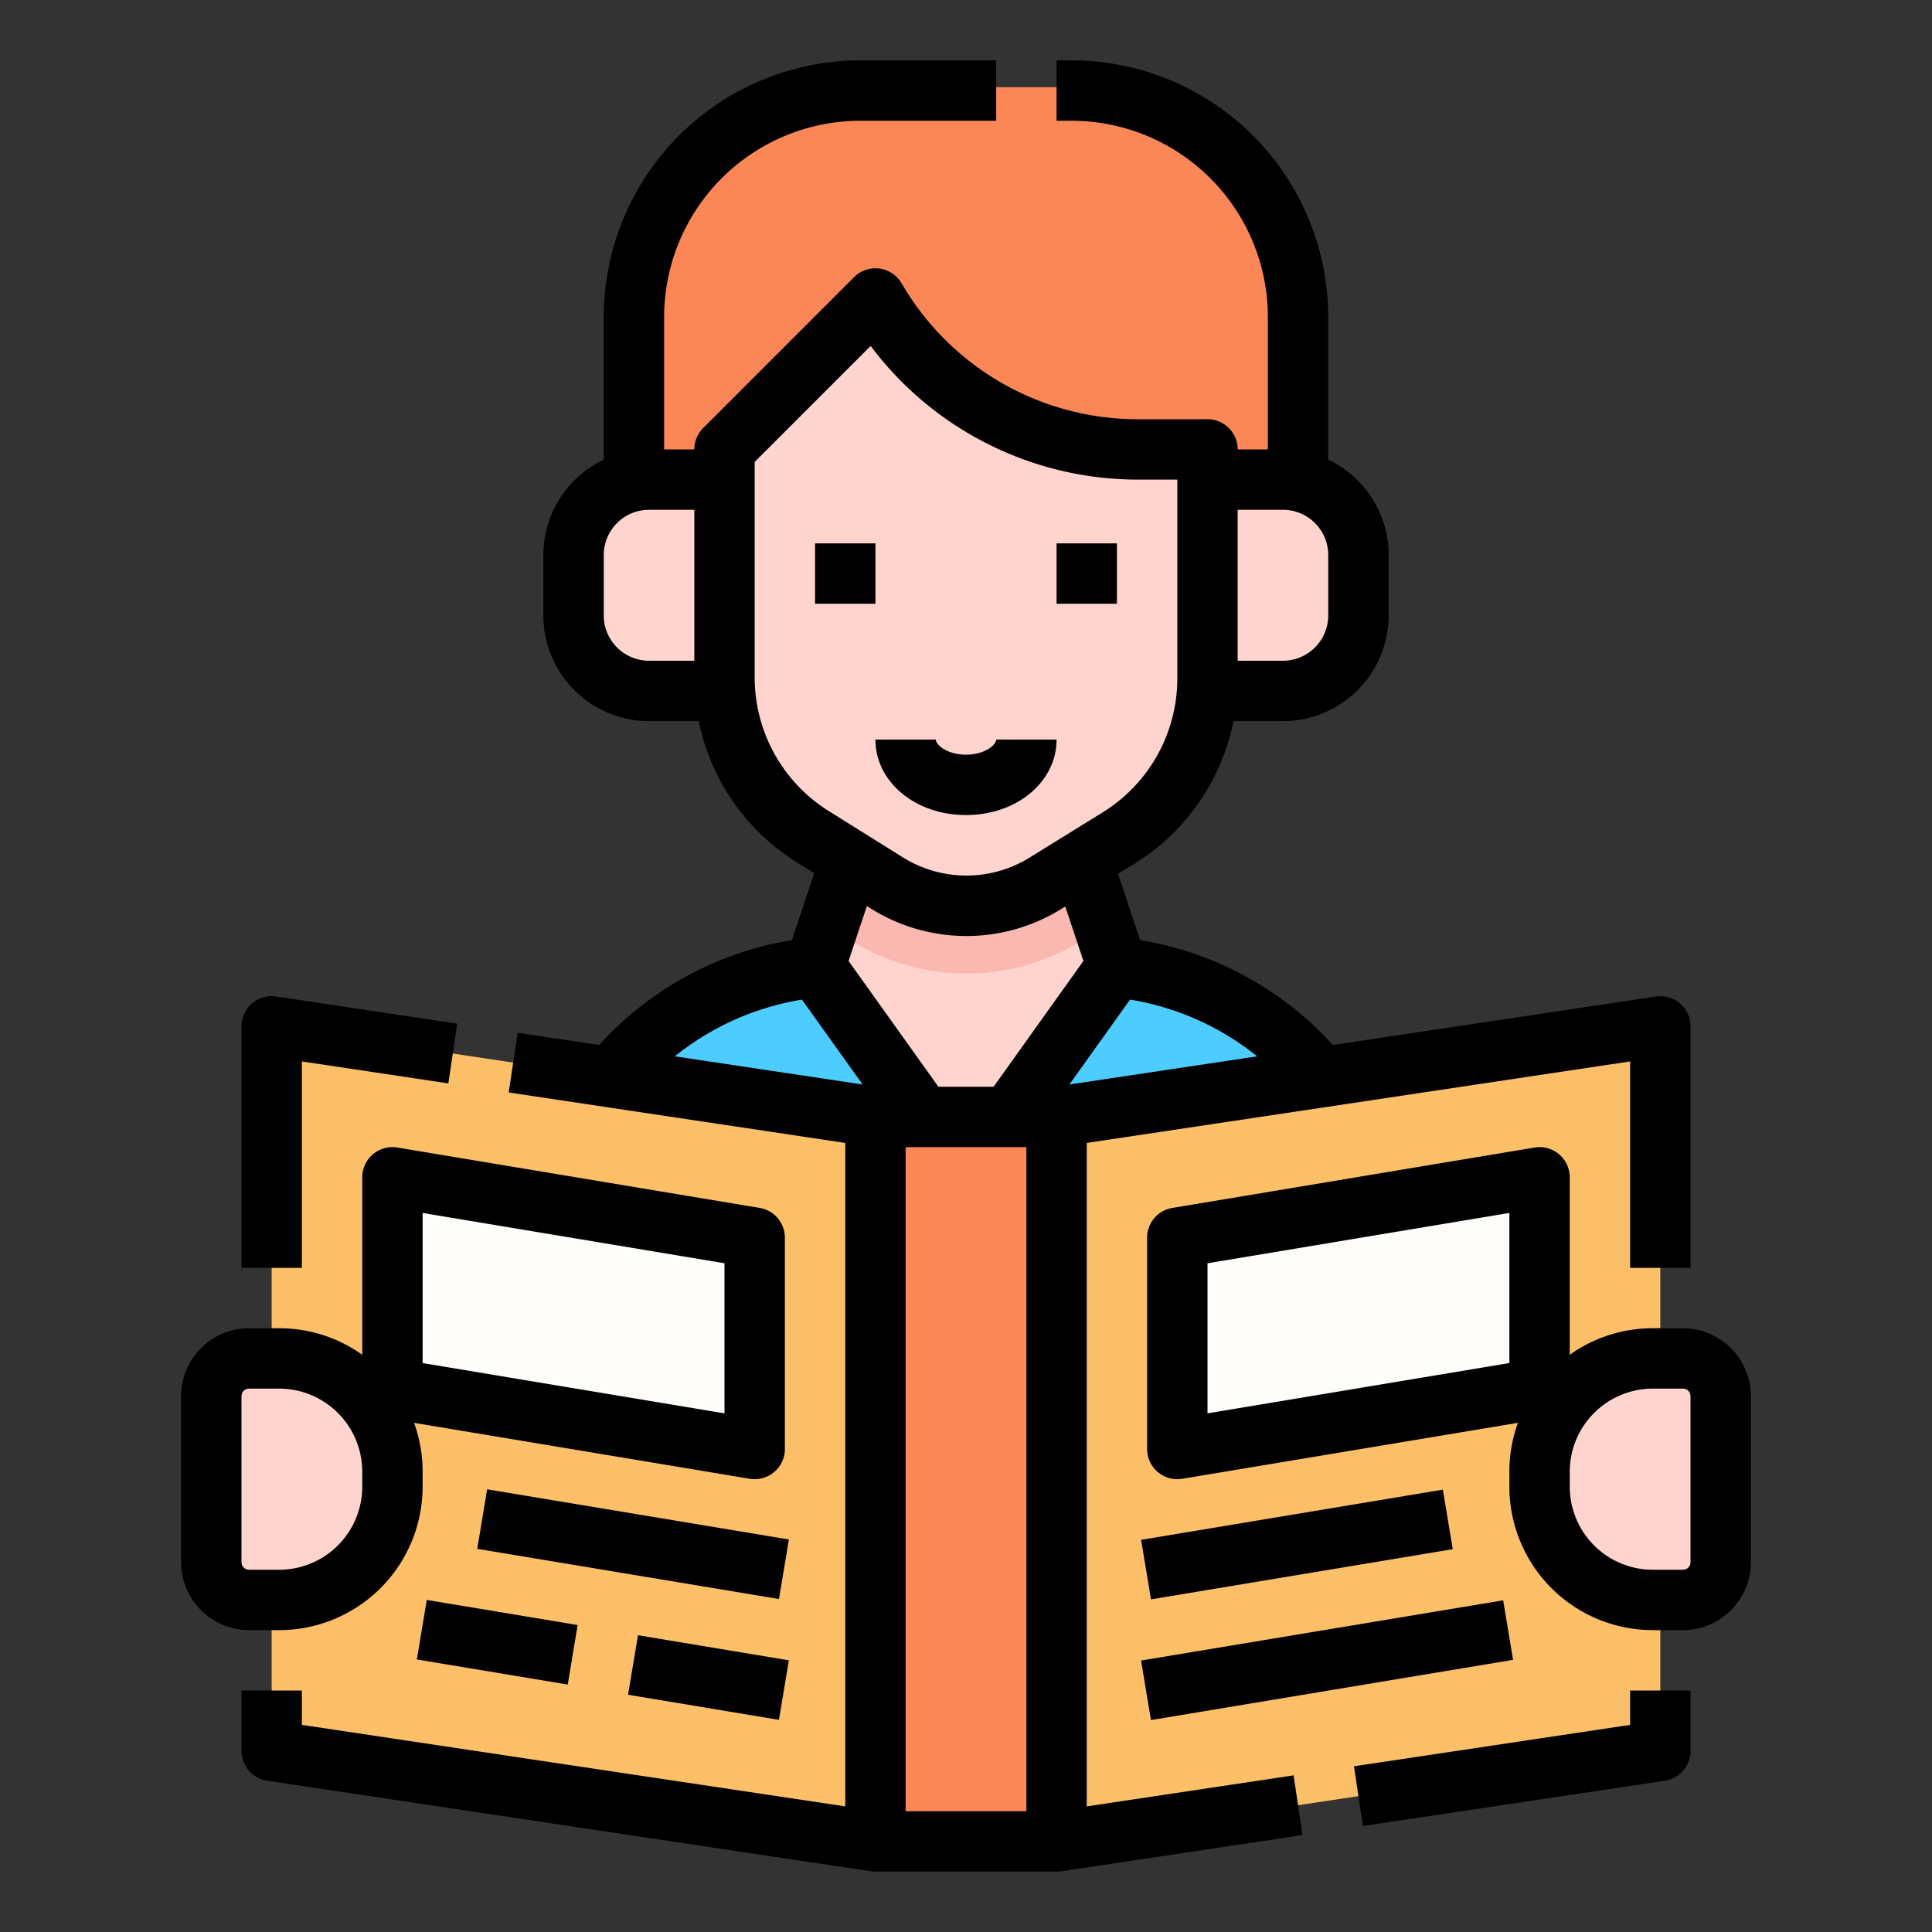 <svg xmlns="http://www.w3.org/2000/svg" id="Filled" height="512" viewBox="0 0 512 512" width="512"><rect x="0" y="0" width="512" height="512" fill="#333333" stroke="none"/><g><g><g><path d="m368 336h-224a80 80 0 0 1 80-80h64a80 80 0 0 1 80 80z" fill="#4dccff"></path><path d="m296 256-40 56-40-56 8-24h64z" fill="#ffd4cf"></path><path d="m288 232h-64l-4.5 13.513 5.873 3.671a58 58 0 0 0 61.253.141l5.93-3.669z" fill="#fbb8b0"></path><path d="m344 151.1v-68a60 60 0 0 0 -60-60h-56a60 60 0 0 0 -60 60v68z" fill="#fb8656"></path><path d="m340 127.1h-20v-8h-18.7a80 80 0 0 1 -68.6-38.84l-.7-1.16-40 40v8h-20a20 20 0 0 0 -20 20v16a20 20 0 0 0 20 20h20v-3.71a50 50 0 0 0 23.5 42.4l19.408 12.13a40 40 0 0 0 42.244.1l19.148-11.851a50 50 0 0 0 23.7-42.521v3.452h20a20 20 0 0 0 20-20v-16a20 20 0 0 0 -20-20z" fill="#ffd4cf"></path><g><path d="m232 488-160-24v-192l160 24z" fill="#fdbf67"></path><path d="m66 360h8a30 30 0 0 1 30 30v4a30 30 0 0 1 -30 30h-8a10 10 0 0 1 -10-10v-44a10 10 0 0 1 10-10z" fill="#ffd4cf"></path><path d="m280 488 160-24v-192l-160 24z" fill="#fdbf67"></path><path d="m232 296h48v192h-48z" fill="#fb8656"></path><path d="m418 360h8a30 30 0 0 1 30 30v4a30 30 0 0 1 -30 30h-8a10 10 0 0 1 -10-10v-44a10 10 0 0 1 10-10z" fill="#ffd4cf" transform="matrix(-1 0 0 -1 864 784)"></path></g></g><g fill="#fffdfa"><path d="m104 312 96 16v56l-96-16z"></path><path d="m408 312-96 16v56l96-16z"></path></g></g><path d="m228 32h36v-16h-36a68.077 68.077 0 0 0 -68 68v37.806a28.035 28.035 0 0 0 -16 25.3v16a28.031 28.031 0 0 0 28 28h13.175a57.617 57.617 0 0 0 26.085 37.471l4.51 2.819-5.915 17.743a88.261 88.261 0 0 0 -51.078 27.792l-21.59-3.239-2.374 15.824 89.187 13.374v175.82l-144-21.6v-9.11h-16v16a8 8 0 0 0 6.813 7.912l159.906 23.988c.176.029.354.051.533.068h.022c.071.006.142.012.214.016h.075.076.117.064.18 48 .18.064.117.076.075c.072 0 .143-.01.214-.016h.022c.179-.017.357-.039.533-.068l63.906-9.585-2.374-15.824-54.813 8.219v-175.82l144-21.6v54.71h16v-64a8 8 0 0 0 -9.187-7.912l-85.59 12.839a88.261 88.261 0 0 0 -51.078-27.792l-5.851-17.552 4.22-2.61a57.583 57.583 0 0 0 26.365-37.873h13.121a28.031 28.031 0 0 0 28-28v-16a28.035 28.035 0 0 0 -16-25.3v-37.8a68.077 68.077 0 0 0 -68-68h-4v16h4a52.059 52.059 0 0 1 52 52v35.1h-8a8 8 0 0 0 -8-8h-18.7a72.359 72.359 0 0 1 -61.738-34.954l-.7-1.16a8 8 0 0 0 -12.518-1.543l-40 40a8 8 0 0 0 -2.344 5.657h-8v-35.1a52.059 52.059 0 0 1 52-52zm-49.161 247.936a72.079 72.079 0 0 1 33.694-15.026l16.067 22.49zm61.161 24.064h32v176h-32zm43.4-16.6 16.064-22.49a72.079 72.079 0 0 1 33.694 15.026zm3.719-32.735-23.807 33.335h-14.624l-23.81-33.335 4.85-14.549.94.588a47.7 47.7 0 0 0 50.693.116l.95-.587zm52.881-119.565a12.013 12.013 0 0 1 12 12v16a12.013 12.013 0 0 1 -12 12h-12v-40zm-140-12.684 30.736-30.737a88.511 88.511 0 0 0 70.564 35.421h10.7v52.545a41.735 41.735 0 0 1 -19.9 35.719l-19.153 11.847a31.8 31.8 0 0 1 -33.795-.077l-19.412-12.129a41.76 41.76 0 0 1 -19.74-35.615zm-16 52.684h-12a12.013 12.013 0 0 1 -12-12v-16a12.013 12.013 0 0 1 12-12h12z"></path><path d="m280 144h16v16h-16z"></path><path d="m216 144h16v16h-16z"></path><path d="m256 216c13.458 0 24-8.785 24-20h-16c0 1.41-3.037 4-8 4s-8-2.59-8-4h-16c0 11.215 10.542 20 24 20z"></path><path d="m80 281.29 38.813 5.822 2.374-15.823-48-7.2a8 8 0 0 0 -9.187 7.911v64h16z"></path><path d="m48 370v44a18.021 18.021 0 0 0 18 18h8a38.043 38.043 0 0 0 38-38v-4a37.838 37.838 0 0 0 -2.267-12.934l88.952 14.825a8 8 0 0 0 9.315-7.891v-56a8 8 0 0 0 -6.685-7.891l-96-16a8 8 0 0 0 -9.315 7.891v47.032a37.8 37.8 0 0 0 -22-7.032h-8a18.021 18.021 0 0 0 -18 18zm64-48.556 80 13.333v39.779l-80-13.333zm-48 48.556a2 2 0 0 1 2-2h8a22.025 22.025 0 0 1 22 22v4a22.025 22.025 0 0 1 -22 22h-8a2 2 0 0 1 -2-2z"></path><path d="m441.187 471.912a8 8 0 0 0 6.813-7.912v-16h-16v9.11l-73.187 10.978 2.374 15.824z"></path><path d="m180 424.391h16v40.552h-16z" transform="matrix(.164 -.986 .986 .164 -281.523 557.008)"></path><path d="m124 415.057h16v40.552h-16z" transform="matrix(.164 -.986 .986 .164 -319.111 493.971)"></path><path d="m160 368.781h16v81.104h-16z" transform="matrix(.164 -.986 .986 .164 -263.386 507.74)"></path><path d="m464 414v-44a18.021 18.021 0 0 0 -18-18h-8a37.8 37.8 0 0 0 -22 7.032v-47.032a8 8 0 0 0 -9.315-7.891l-96 16a8 8 0 0 0 -6.685 7.891v56a8 8 0 0 0 9.315 7.891l88.952-14.825a37.838 37.838 0 0 0 -2.267 12.934v4a38.043 38.043 0 0 0 38 38h8a18.021 18.021 0 0 0 18-18zm-64-52.777-80 13.333v-39.779l80-13.333zm48 52.777a2 2 0 0 1 -2 2h-8a22.025 22.025 0 0 1 -22-22v-4a22.025 22.025 0 0 1 22-22h8a2 2 0 0 1 2 2z"></path><path d="m303.338 432h97.324v16h-97.324z" transform="matrix(.986 -.164 .164 .986 -67.546 63.855)"></path><path d="m303.448 401.333h81.104v16h-81.104z" transform="matrix(.986 -.164 .164 .986 -62.614 62.123)"></path></g></svg>